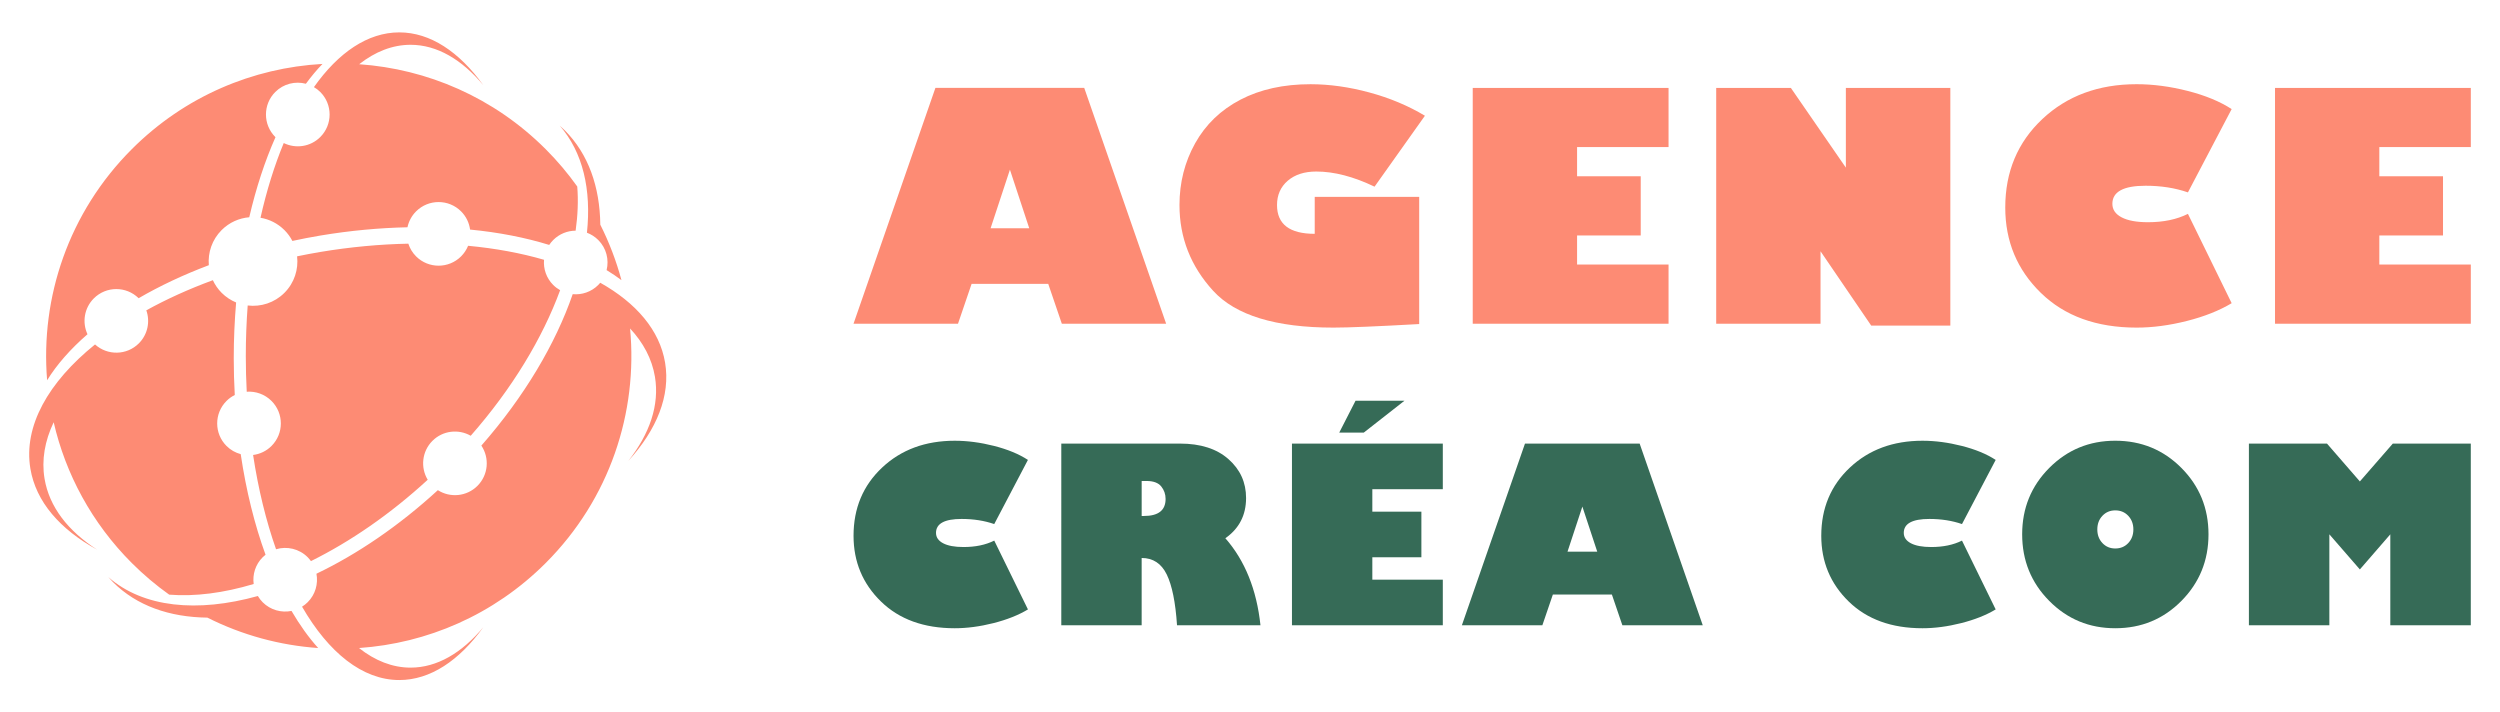 <?xml version="1.0" encoding="utf-8"?>
<!-- Generator: Adobe Illustrator 16.0.0, SVG Export Plug-In . SVG Version: 6.00 Build 0)  -->
<!DOCTYPE svg PUBLIC "-//W3C//DTD SVG 1.1//EN" "http://www.w3.org/Graphics/SVG/1.1/DTD/svg11.dtd">
<svg version="1.1" id="Calque_1" xmlns="http://www.w3.org/2000/svg" xmlns:xlink="http://www.w3.org/1999/xlink" x="0px" y="0px"
	 width="193px" height="55px" viewBox="0 0 193 55" enable-background="new 0 0 193 55" xml:space="preserve">
<g>
	<g>
		<g>
			<path fill="#FD8B74" d="M73.957,24.993h-8.066l6.323-18.207h11.489l6.324,18.207h-8.053l-1.05-3.078h-5.917L73.957,24.993z
				 M76.474,17.62h2.983l-1.491-4.522L76.474,17.62z"/>
			<path fill="#FD8B74" d="M110.004,8.935l-3.889,5.476c-1.623-0.779-3.122-1.169-4.498-1.169c-0.915,0-1.649,0.236-2.201,0.709
				c-0.553,0.475-0.83,1.101-0.83,1.88c0,1.479,0.97,2.22,2.911,2.22v-2.853h8.065v9.819c-3.261,0.183-5.469,0.274-6.622,0.274
				c-4.454,0-7.548-0.946-9.282-2.839c-1.734-1.895-2.602-4.102-2.602-6.622c0-1.733,0.404-3.325,1.211-4.772
				c0.808-1.447,1.973-2.568,3.496-3.364c1.523-0.795,3.327-1.193,5.411-1.193c1.463,0,2.979,0.213,4.545,0.638
				C107.288,7.563,108.715,8.163,110.004,8.935z"/>
			<path fill="#FD8B74" d="M128.812,20.423v4.57h-15.117V6.786h15.117v4.57h-7.062v2.254h4.914v4.57h-4.914v2.242H128.812z"/>
			<path fill="#FD8B74" d="M150.566,25.136h-6.108l-3.913-5.738v5.596h-8.054V6.786h5.763l4.247,6.156V6.786h8.065V25.136z"/>
			<path fill="#FD8B74" d="M172.284,8.421l-3.376,6.431c-0.986-0.342-2.076-0.513-3.269-0.513c-1.71,0-2.564,0.465-2.564,1.395
				c0,0.447,0.237,0.795,0.715,1.045c0.478,0.251,1.157,0.376,2.04,0.376c1.192,0,2.22-0.215,3.078-0.645l3.376,6.896
				c-0.954,0.572-2.107,1.03-3.46,1.372c-1.352,0.342-2.645,0.513-3.877,0.513c-3.094,0-5.558-0.893-7.391-2.679
				c-1.834-1.785-2.75-3.982-2.75-6.592c0-2.76,0.954-5.037,2.863-6.83c1.908-1.793,4.335-2.69,7.277-2.69
				c1.273,0,2.587,0.173,3.942,0.519C170.246,7.365,171.379,7.833,172.284,8.421z"/>
			<path fill="#FD8B74" d="M190.747,20.423v4.57h-15.116V6.786h15.116v4.57h-7.063v2.254h4.916v4.57h-4.916v2.242H190.747z"/>
		</g>
		<g>
			<path fill="#366B57" d="M79.356,35.505l-2.601,4.953c-0.76-0.263-1.6-0.395-2.518-0.395c-1.318,0-1.977,0.359-1.977,1.074
				c0,0.344,0.185,0.611,0.553,0.805c0.368,0.193,0.891,0.289,1.571,0.289c0.919,0,1.709-0.164,2.372-0.496l2.601,5.313
				c-0.735,0.442-1.624,0.794-2.665,1.058c-1.042,0.263-2.038,0.395-2.987,0.395c-2.383,0-4.281-0.687-5.693-2.063
				c-1.413-1.375-2.119-3.067-2.119-5.077c0-2.126,0.735-3.881,2.205-5.262c1.471-1.382,3.34-2.073,5.607-2.073
				c0.98,0,1.993,0.134,3.038,0.4C77.786,34.691,78.657,35.05,79.356,35.505z"/>
			<path fill="#366B57" d="M81.933,34.245h9.163c1.587,0,2.835,0.4,3.741,1.2c0.907,0.8,1.36,1.799,1.36,3
				c0,1.324-0.534,2.359-1.6,3.106c1.514,1.729,2.418,3.967,2.711,6.719h-6.442c-0.117-1.771-0.382-3.078-0.795-3.924
				c-0.414-0.846-1.059-1.27-1.935-1.27v5.193h-6.204V34.245z M88.137,37.132v2.701h0.175c1.115,0,1.672-0.438,1.672-1.314
				c0-0.367-0.113-0.69-0.339-0.97c-0.227-0.277-0.604-0.417-1.131-0.417H88.137z"/>
			<path fill="#366B57" d="M111.385,44.751v3.52H99.739V34.245h11.646v3.52h-5.441v1.737h3.787v3.521h-3.787v1.729H111.385z
				 M103.388,33.399l1.26-2.463h3.777l-3.144,2.463H103.388z"/>
			<path fill="#366B57" d="M119.07,48.271h-6.213l4.871-14.025h8.853l4.871,14.025h-6.205l-0.809-2.371h-4.558L119.07,48.271z
				 M121.011,42.591h2.297l-1.149-3.483L121.011,42.591z"/>
			<path fill="#366B57" d="M154.067,35.505l-2.601,4.953c-0.76-0.263-1.599-0.395-2.52-0.395c-1.317,0-1.975,0.359-1.975,1.074
				c0,0.344,0.184,0.611,0.552,0.805c0.367,0.193,0.891,0.289,1.57,0.289c0.919,0,1.709-0.164,2.372-0.496l2.601,5.313
				c-0.736,0.442-1.624,0.794-2.666,1.058c-1.041,0.263-2.035,0.395-2.986,0.395c-2.384,0-4.28-0.687-5.693-2.063
				c-1.412-1.375-2.119-3.067-2.119-5.077c0-2.126,0.736-3.881,2.207-5.262c1.471-1.382,3.338-2.073,5.605-2.073
				c0.98,0,1.993,0.134,3.038,0.4C152.497,34.691,153.369,35.05,154.067,35.505z"/>
			<path fill="#366B57" d="M163.299,48.5c-2.005,0-3.702-0.702-5.097-2.11c-1.393-1.405-2.091-3.119-2.091-5.141
				c0-2.016,0.698-3.724,2.091-5.124c1.395-1.4,3.092-2.101,5.097-2.101c2.009,0,3.711,0.7,5.106,2.101
				c1.393,1.4,2.091,3.108,2.091,5.124c0,2.021-0.698,3.735-2.091,5.141C167.01,47.798,165.308,48.5,163.299,48.5z M163.299,39.401
				c-0.398,0-0.729,0.14-0.992,0.418c-0.264,0.279-0.394,0.63-0.394,1.053s0.13,0.773,0.394,1.053
				c0.263,0.279,0.594,0.418,0.992,0.418c0.404,0,0.738-0.139,1.001-0.418c0.264-0.279,0.396-0.63,0.396-1.053
				s-0.132-0.773-0.396-1.053C164.037,39.541,163.703,39.401,163.299,39.401z"/>
			<path fill="#366B57" d="M173.615,48.271V34.245h6.028l2.538,2.922l2.545-2.922h6.02v14.025h-6.214v-7.021l-2.351,2.711
				l-2.355-2.711v7.021H173.615z"/>
		</g>
	</g>
	<path fill="#FD8B74" d="M21.311,42.402c-0.768-2.181-1.371-4.634-1.772-7.278c0.521-0.067,1.023-0.297,1.422-0.697
		c0.96-0.959,0.96-2.515,0-3.474c-0.524-0.524-1.227-0.761-1.913-0.712c-0.047-0.9-0.072-1.814-0.072-2.741
		c0-1.333,0.051-2.641,0.146-3.917c1.009,0.121,2.061-0.201,2.835-0.976c0.77-0.77,1.095-1.815,0.979-2.819
		c0.591-0.122,1.19-0.236,1.797-0.338c2.328-0.388,4.606-0.596,6.791-0.639c0.116,0.357,0.313,0.695,0.598,0.98
		c0.959,0.959,2.515,0.959,3.475,0c0.24-0.242,0.42-0.52,0.541-0.817c2.111,0.198,4.083,0.563,5.862,1.081
		c-0.06,0.695,0.177,1.412,0.709,1.945c0.163,0.162,0.343,0.295,0.534,0.402c-1.357,3.693-3.7,7.592-6.903,11.238
		c-0.938-0.538-2.154-0.408-2.956,0.393c-0.814,0.815-0.935,2.061-0.364,3.004c-2.901,2.666-5.986,4.781-9.015,6.28
		c-0.076-0.104-0.158-0.206-0.252-0.3C23.092,42.357,22.148,42.152,21.311,42.402z M45.312,17.966
		c0.318,0.12,0.616,0.306,0.873,0.562c0.63,0.63,0.844,1.518,0.645,2.325c0.404,0.246,0.788,0.504,1.146,0.774
		c-0.394-1.468-0.938-2.901-1.632-4.28c-0.034-2.922-0.919-5.458-2.741-7.281c-0.127-0.127-0.26-0.248-0.394-0.366
		C45.004,11.749,45.663,14.65,45.312,17.966z M46.184,22.001c-0.54,0.539-1.268,0.775-1.971,0.708
		c-1.323,3.826-3.722,7.896-7.052,11.692c0.643,0.956,0.542,2.262-0.302,3.107c-0.831,0.83-2.106,0.94-3.057,0.333
		c-3.017,2.769-6.23,4.944-9.373,6.45c0.147,0.773-0.078,1.604-0.676,2.2c-0.134,0.136-0.281,0.248-0.435,0.345
		c2.044,3.537,4.658,5.663,7.508,5.663c2.395,0,4.624-1.501,6.487-4.079c-1.658,1.986-3.575,3.121-5.617,3.121
		c-1.401,0-2.743-0.536-3.983-1.513c5.251-0.361,10.4-2.548,14.414-6.562c4.955-4.955,7.124-11.637,6.515-18.107
		c1.023,1.098,1.689,2.348,1.919,3.725c0.364,2.179-0.407,4.408-2.057,6.502c2.195-2.41,3.267-5.033,2.841-7.588
		c-0.419-2.51-2.232-4.611-5.006-6.17C46.29,21.888,46.239,21.946,46.184,22.001z M24.727,7.103c0.959,0.96,0.959,2.516,0,3.475
		c-0.764,0.764-1.904,0.917-2.822,0.465c-0.717,1.729-1.323,3.668-1.794,5.768c0.676,0.115,1.325,0.431,1.847,0.952
		c0.252,0.253,0.458,0.536,0.614,0.837c0.71-0.153,1.429-0.293,2.161-0.416c2.304-0.385,4.56-0.592,6.724-0.639
		c0.095-0.449,0.315-0.877,0.665-1.227c0.959-0.959,2.515-0.959,3.475,0c0.394,0.395,0.624,0.891,0.694,1.404
		c2.212,0.215,4.269,0.617,6.108,1.186c0.088-0.135,0.193-0.262,0.311-0.38c0.478-0.478,1.104-0.718,1.729-0.72
		c0.168-1.191,0.213-2.336,0.125-3.41c-0.719-1.01-1.531-1.975-2.437-2.881c-4.01-4.01-9.153-6.193-14.398-6.559
		c1.235-0.969,2.572-1.5,3.967-1.5c2.042,0.001,3.959,1.135,5.617,3.12C35.45,4.001,33.221,2.5,30.826,2.5
		c-2.439,0-4.706,1.56-6.591,4.226C24.411,6.829,24.577,6.952,24.727,7.103z M16.01,47.681c2.697,1.357,5.608,2.142,8.554,2.347
		c-0.735-0.813-1.423-1.776-2.059-2.864c-0.78,0.156-1.621-0.065-2.227-0.671c-0.147-0.146-0.269-0.31-0.371-0.481
		c-4.665,1.299-8.847,0.905-11.548-1.464c0.118,0.134,0.24,0.267,0.367,0.394C10.549,46.765,13.086,47.648,16.01,47.681z
		 M3.439,36.955c-0.242-1.448,0.02-2.919,0.705-4.357c0.92,3.983,2.93,7.766,6.034,10.87c0.907,0.906,1.873,1.719,2.884,2.439
		c1.983,0.16,4.198-0.125,6.522-0.822c-0.099-0.734,0.131-1.503,0.695-2.066c0.07-0.07,0.145-0.134,0.221-0.193
		c-0.844-2.316-1.497-4.938-1.917-7.766c-0.402-0.108-0.781-0.317-1.097-0.633c-0.959-0.959-0.959-2.515,0-3.473
		c0.191-0.193,0.408-0.345,0.638-0.459c-0.05-0.932-0.08-1.877-0.079-2.836c0-1.471,0.065-2.906,0.183-4.308
		c-0.405-0.167-0.786-0.415-1.116-0.744c-0.291-0.291-0.515-0.622-0.679-0.976c-1.854,0.682-3.578,1.465-5.137,2.326
		c0.304,0.863,0.113,1.86-0.577,2.551c-0.93,0.93-2.418,0.956-3.383,0.084c-3.606,2.91-5.539,6.307-4.99,9.591
		c0.426,2.555,2.294,4.687,5.152,6.253C5.256,40.993,3.803,39.134,3.439,36.955z M6.754,25.804c-0.421-0.908-0.259-2.02,0.489-2.769
		c0.955-0.954,2.499-0.958,3.459-0.013c1.627-0.945,3.445-1.805,5.419-2.549c-0.082-0.97,0.247-1.969,0.989-2.712
		c0.595-0.594,1.354-0.923,2.132-0.989c0.526-2.266,1.21-4.345,2.025-6.182c-0.005-0.004-0.011-0.008-0.016-0.014
		c-0.959-0.959-0.959-2.515,0-3.475c0.641-0.641,1.546-0.85,2.363-0.636c0.412-0.558,0.838-1.073,1.282-1.53
		c-5.356,0.296-10.628,2.488-14.72,6.58c-4.885,4.887-7.064,11.453-6.539,17.84C4.397,28.128,5.451,26.934,6.754,25.804z"/>
</g>
</svg>
